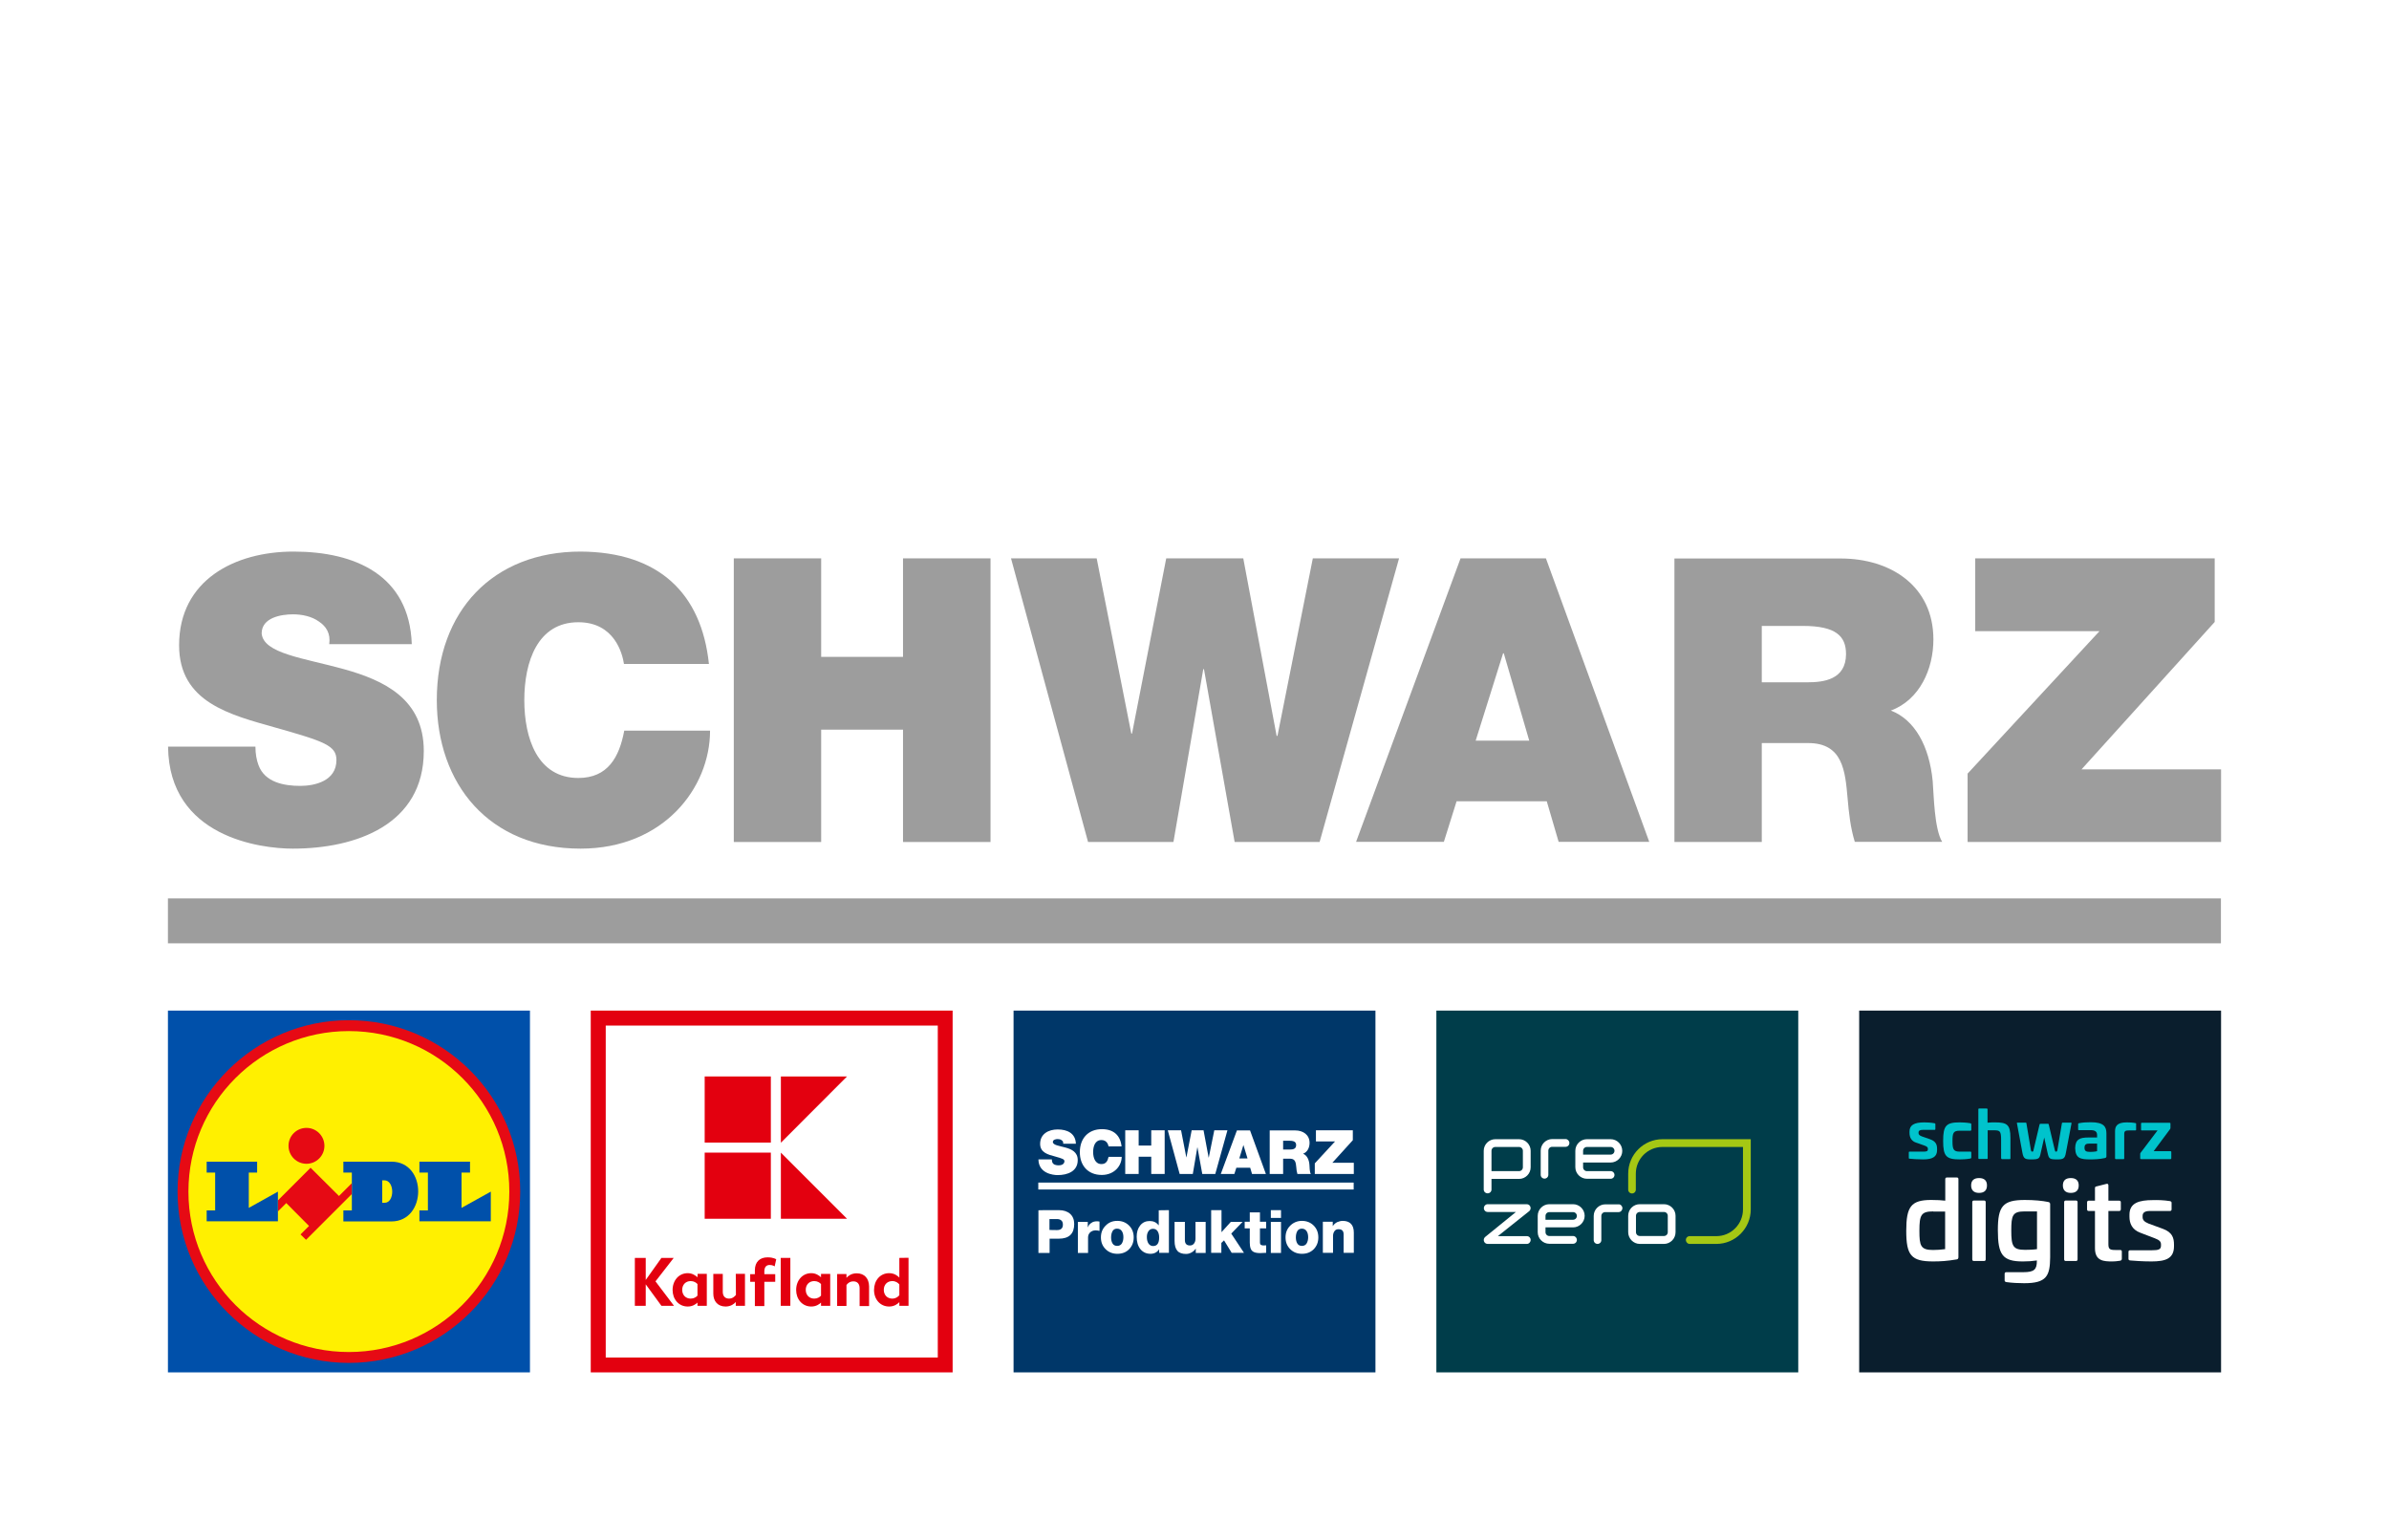 <?xml version="1.0" encoding="utf-8"?>
<!-- Generator: Adobe Illustrator 29.1.0, SVG Export Plug-In . SVG Version: 9.03 Build 55587)  -->
<svg version="1.0" id="Ebene_1" xmlns="http://www.w3.org/2000/svg" xmlns:xlink="http://www.w3.org/1999/xlink" x="0px" y="0px"
	 width="169px" height="109px" viewBox="0 0 169 109" style="enable-background:new 0 0 169 109;" xml:space="preserve">
<rect x="0" y="0" width="169" height="109" fill="#808080" stroke="none"/>
<style type="text/css">
	.st0{fill:#FFFFFF;}
	.st1{fill:#9D9D9D;}
	.st2{fill:#0050AA;}
	.st3{fill:#E60A14;}
	.st4{fill:#FFF000;}
	.st5{fill:#E3000F;}
	.st6{fill:#003D4A;}
	.st7{fill:#A5C814;}
	.st8{fill:#003769;}
	.st9{fill:#0A1E2D;}
	.st10{fill:#00C3CC;}
</style>
<g>
	<polyline class="st0" points="169,0 169,109 0,109 0,0 	"/>
	<g>
		<g>
			<g>
				<rect x="11.88" y="63.57" class="st1" width="145.23" height="3.18"/>
			</g>
		</g>
		<g>
			<polygon class="st1" points="92.87,39.51 90.37,52.07 90.31,52.07 87.95,39.51 82.5,39.51 80.08,51.91 80.03,51.91 77.58,39.51 
				71.52,39.51 76.97,59.58 83.01,59.58 85.12,47.35 85.17,47.35 87.34,59.58 93.35,59.58 98.97,39.51 			"/>
			<path class="st1" d="M103.32,39.51l-7.39,20.06h6.21l0.9-2.87h6.38l0.84,2.87h6.41l-7.31-20.06
				C109.36,39.51,103.32,39.51,103.32,39.51z M104.39,52.41l1.94-6.18h0.05l1.8,6.18C108.18,52.41,104.39,52.41,104.39,52.41z"/>
			<path class="st1" d="M133.76,50.28c2.05-0.76,3.01-2.95,3.01-5.03c0-3.79-3.04-5.73-6.55-5.73h-11.77v20.06h6.18v-7h3.29
				c2.45,0,2.61,1.99,2.78,3.9c0.09,1.04,0.2,2.08,0.51,3.09h6.18c-0.56-0.93-0.59-3.32-0.67-4.3
				C136.48,52.78,135.44,50.92,133.76,50.28z M127.86,48.28h-3.23v-3.99h2.9c2.36,0,3.06,0.73,3.06,2
				C130.58,48.09,129.01,48.28,127.86,48.28z"/>
			<polygon class="st1" points="147.25,54.44 156.67,44.01 156.67,39.51 139.73,39.51 139.73,44.66 148.52,44.66 139.19,54.74 
				139.19,59.58 157.12,59.58 157.12,54.44 			"/>
			<path class="st1" d="M24.33,47.35c-2.84-0.79-5.7-1.1-5.82-2.53c0-1.12,1.38-1.35,2.22-1.35c0.62,0,1.32,0.14,1.83,0.51
				c0.51,0.34,0.84,0.84,0.73,1.6h5.84c-0.17-4.89-4.02-6.55-8.37-6.55c-4.13,0-8.09,2-8.09,6.63c0,4.05,3.63,4.92,6.8,5.82
				c3.46,0.98,4.33,1.27,4.33,2.3c0,1.49-1.54,1.83-2.56,1.83c-1.15,0-2.5-0.25-2.95-1.46c-0.14-0.37-0.22-0.81-0.22-1.32h-6.18
				c0.06,6.41,6.55,7.22,8.82,7.22c4.47,0,9.27-1.69,9.27-6.91C29.98,49.46,27.17,48.14,24.33,47.35z"/>
			<polygon class="st1" points="63.88,46.48 58.09,46.48 58.09,39.51 51.91,39.51 51.91,59.58 58.09,59.58 58.09,51.63 63.88,51.63 
				63.88,59.58 70.07,59.58 70.07,39.51 63.88,39.51 			"/>
			<path class="st1" d="M40.91,55.05c-2.89,0-3.82-2.81-3.82-5.51c0-2.7,0.93-5.51,3.82-5.51c2.56,0,3.12,2.22,3.23,2.95h6.01
				c-0.53-5.03-3.57-7.92-9.08-7.95c-6.18,0-10.17,4.19-10.17,10.51c0,5.93,3.68,10.51,10.17,10.51c5.87,0,9.16-4.3,9.16-8.35h-6.07
				C43.81,53.59,42.99,55.05,40.91,55.05z"/>
		</g>
		<g>
			<polygon class="st2" points="11.88,71.51 37.49,71.51 37.49,97.11 11.88,97.11 			"/>
			<path class="st3" d="M24.68,72.19c-6.69,0-12.12,5.43-12.12,12.13c0,6.69,5.43,12.12,12.12,12.12S36.8,91.01,36.8,84.32
				C36.81,77.62,31.38,72.19,24.68,72.19L24.68,72.19z"/>
			<path class="st4" d="M24.68,72.96c-6.27,0-11.35,5.09-11.35,11.36s5.09,11.35,11.35,11.35s11.35-5.09,11.35-11.35
				C36.04,78.04,30.95,72.96,24.68,72.96L24.68,72.96L24.68,72.96z"/>
			<polygon class="st2" points="29.67,82.2 29.67,82.97 30.27,82.97 30.27,85.65 29.67,85.65 29.67,86.42 34.72,86.42 34.72,84.32 
				32.65,85.47 32.65,82.97 33.25,82.97 33.25,82.2 			"/>
			<path class="st2" d="M27.21,85.11h-0.17v-1.59h0.14C27.93,83.51,27.93,85.11,27.21,85.11L27.21,85.11z M27.69,82.2h-3.4v0.77h0.6
				v2.68h-0.6v0.78h3.4C30.2,86.42,30.23,82.2,27.69,82.2L27.69,82.2z"/>
			<polygon class="st3" points="23.98,84.63 21.97,82.63 19.66,84.94 19.66,85.72 20.25,85.13 21.86,86.75 21.26,87.35 21.65,87.73 
				24.88,84.5 24.88,83.73 			"/>
			<path class="st3" d="M21.68,79.81c0.7,0,1.27,0.57,1.27,1.27s-0.57,1.27-1.27,1.27s-1.27-0.57-1.27-1.27
				C20.41,80.37,20.98,79.81,21.68,79.81L21.68,79.81L21.68,79.81z"/>
			<polygon class="st2" points="14.62,82.2 18.19,82.2 18.19,82.97 17.6,82.97 17.6,85.47 19.66,84.32 19.66,86.42 14.62,86.42 
				14.62,85.65 15.22,85.65 15.22,82.97 14.62,82.97 			"/>
		</g>
		<g>
			<rect x="41.79" y="71.51" class="st0" width="25.6" height="25.6"/>
			<path class="st5" d="M66.34,96.06H42.85V72.57h23.49V96.06L66.34,96.06z M41.79,71.51L41.79,71.51v25.6h25.6v-25.6"/>
			<polygon class="st5" points="54.53,81.56 49.85,81.56 49.85,86.24 54.53,86.24 			"/>
			<polygon class="st5" points="55.24,81.56 55.24,86.24 59.92,86.24 			"/>
			<polygon class="st5" points="54.53,76.17 49.85,76.17 49.85,80.85 54.53,80.85 			"/>
			<polygon class="st5" points="55.24,76.17 55.24,80.86 59.92,76.17 			"/>
			<polygon class="st5" points="47.66,89.01 46.79,89.01 45.68,90.57 45.68,89.01 44.91,89.01 44.91,92.4 45.68,92.4 45.68,90.88 
				46.79,92.4 47.68,92.4 46.37,90.67 			"/>
			<path class="st5" d="M52.06,91.63c-0.09,0.11-0.24,0.26-0.49,0.26c-0.28,0-0.44-0.18-0.44-0.48v-1.27h-0.67v1.4
				c0,0.53,0.31,0.91,0.87,0.91c0.37,0,0.61-0.19,0.72-0.32v0.27h0.65v-2.26h-0.65L52.06,91.63L52.06,91.63z"/>
			<path class="st5" d="M58.08,91.68c-0.09,0.1-0.25,0.21-0.48,0.21c-0.35,0-0.6-0.25-0.6-0.62s0.25-0.62,0.6-0.62
				c0.23,0,0.39,0.11,0.48,0.21V91.68L58.08,91.68z M58.08,90.38c-0.14-0.13-0.37-0.29-0.69-0.29c-0.63,0-1.07,0.52-1.07,1.19
				c0,0.65,0.43,1.17,1.07,1.17c0.34,0,0.57-0.16,0.69-0.28v0.23h0.65v-2.26h-0.65V90.38L58.08,90.38z"/>
			<path class="st5" d="M49.34,91.68c-0.09,0.1-0.25,0.21-0.48,0.21c-0.35,0-0.6-0.25-0.6-0.62s0.25-0.62,0.6-0.62
				c0.23,0,0.39,0.11,0.48,0.21V91.68L49.34,91.68z M49.34,90.38c-0.14-0.13-0.37-0.29-0.69-0.29c-0.63,0-1.07,0.52-1.07,1.19
				c0,0.65,0.43,1.17,1.07,1.17c0.34,0,0.57-0.16,0.69-0.28v0.23H50v-2.26h-0.65L49.34,90.38L49.34,90.38z"/>
			<path class="st5" d="M63.62,91.65c-0.09,0.11-0.25,0.24-0.5,0.24c-0.35,0-0.6-0.25-0.6-0.62s0.25-0.62,0.6-0.62
				c0.25,0,0.42,0.13,0.5,0.24V91.65L63.62,91.65z M63.62,89.01v1.39c-0.12-0.12-0.35-0.31-0.72-0.31c-0.64,0-1.07,0.52-1.07,1.19
				c0,0.67,0.44,1.17,1.07,1.17c0.36,0,0.6-0.18,0.72-0.31v0.26h0.65V89L63.62,89.01L63.62,89.01z"/>
			<path class="st5" d="M60.6,90.1c-0.37,0-0.61,0.19-0.72,0.32v-0.27h-0.66v2.26h0.66v-1.48c0.08-0.12,0.24-0.26,0.49-0.26
				c0.28,0,0.44,0.18,0.44,0.48v1.27h0.67v-1.4C61.47,90.47,61.16,90.1,60.6,90.1L60.6,90.1z"/>
			<path class="st5" d="M54.45,89.51c0.22,0,0.35,0.1,0.35,0.1l0.11-0.5c0,0-0.18-0.14-0.61-0.14c-0.55,0-0.9,0.32-0.9,0.92v0.27
				h-0.33v0.54h0.33v1.72h0.67V90.7h0.77v-0.54h-0.77v-0.21C54.08,89.65,54.21,89.51,54.45,89.51L54.45,89.51z"/>
			<polygon class="st5" points="55.23,92.4 55.91,92.4 55.91,89.01 55.23,89.01 			"/>
		</g>
		<g>
			<rect x="101.61" y="71.51" class="st6" width="25.6" height="25.6"/>
			<path class="st7" d="M117.61,80.61c-1.34,0-2.43,1.09-2.43,2.44v1.13c0,0.15,0.12,0.27,0.27,0.27c0.15,0,0.27-0.12,0.27-0.27
				v-1.13c0-1.04,0.84-1.89,1.88-1.89h5.7v4.42c0,1.04-0.84,1.89-1.88,1.89h-1.89c-0.15,0-0.27,0.12-0.27,0.27s0.12,0.28,0.27,0.28
				h1.89c1.34,0,2.43-1.1,2.43-2.44v-4.97L117.61,80.61L117.61,80.61z"/>
			<path class="st0" d="M117.71,85.21H116c-0.45,0-0.82,0.36-0.82,0.82v1.16c0,0.45,0.37,0.83,0.82,0.83h1.71
				c0.45,0,0.82-0.37,0.82-0.83v-1.16C118.53,85.58,118.16,85.21,117.71,85.21 M117.98,87.19c0,0.15-0.12,0.27-0.27,0.27H116
				c-0.15,0-0.27-0.12-0.27-0.27v-1.16c0-0.15,0.12-0.27,0.27-0.27h1.71c0.15,0,0.27,0.12,0.27,0.27
				C117.98,86.03,117.98,87.19,117.98,87.19z M114.77,85.49c0,0.15-0.12,0.28-0.27,0.28h-0.95c-0.15,0-0.27,0.12-0.27,0.27v1.71
				c0,0.15-0.12,0.27-0.27,0.27c-0.15,0-0.27-0.12-0.27-0.27v-1.71c0-0.45,0.37-0.82,0.82-0.82h0.95
				C114.64,85.21,114.77,85.34,114.77,85.49 M111.28,85.21h-1.68c-0.45,0-0.82,0.37-0.82,0.82v1.16c0,0.45,0.37,0.82,0.82,0.82h1.68
				c0.15,0,0.27-0.12,0.27-0.27c0-0.15-0.12-0.28-0.27-0.28h-1.68c-0.15,0-0.27-0.12-0.27-0.27v-0.34h1.95
				c0.45,0,0.82-0.37,0.82-0.82C112.1,85.58,111.73,85.21,111.28,85.21 M111.28,86.31h-1.95v-0.27c0-0.15,0.12-0.27,0.27-0.27h1.68
				c0.15,0,0.27,0.12,0.27,0.27C111.55,86.19,111.43,86.31,111.28,86.31 M108.28,87.74c0,0.15-0.12,0.28-0.27,0.28h-2.77
				c-0.12,0-0.22-0.07-0.26-0.18s-0.01-0.23,0.08-0.31l2.18-1.77h-2c-0.15,0-0.27-0.12-0.27-0.27c0-0.15,0.12-0.28,0.27-0.28H108
				c0.12,0,0.22,0.07,0.26,0.18s0.01,0.23-0.08,0.31l-2.22,1.77h2.05C108.16,87.47,108.28,87.59,108.28,87.74 M113.94,80.61h-1.68
				c-0.45,0-0.82,0.37-0.82,0.82v1.16c0,0.45,0.37,0.82,0.82,0.82h1.68c0.15,0,0.27-0.12,0.27-0.27s-0.12-0.27-0.27-0.27h-1.68
				c-0.15,0-0.27-0.12-0.27-0.27v-0.34h1.95c0.45,0,0.82-0.37,0.82-0.82C114.76,80.98,114.39,80.61,113.94,80.61 M113.94,81.7h-1.95
				v-0.27c0-0.15,0.12-0.27,0.27-0.27h1.68c0.15,0,0.27,0.12,0.27,0.27C114.21,81.58,114.09,81.7,113.94,81.7 M111.02,80.88
				c0,0.15-0.12,0.27-0.27,0.27h-0.95c-0.15,0-0.27,0.12-0.27,0.27v1.71c0,0.15-0.12,0.27-0.27,0.27c-0.15,0-0.27-0.12-0.27-0.27
				v-1.71c0-0.45,0.37-0.82,0.82-0.82h0.95C110.9,80.61,111.02,80.73,111.02,80.88 M105.24,84.44c0.15,0,0.27-0.12,0.27-0.27v-0.75
				h1.95c0.45,0,0.82-0.37,0.82-0.82v-1.17c0-0.45-0.37-0.82-0.82-0.82h-1.68c-0.45,0-0.82,0.37-0.82,0.82v2.74
				C104.96,84.32,105.08,84.44,105.24,84.44 M105.51,81.43c0-0.15,0.12-0.27,0.27-0.27h1.68c0.15,0,0.27,0.12,0.27,0.27v1.17
				c0,0.15-0.12,0.27-0.27,0.27h-1.95C105.51,82.87,105.51,81.43,105.51,81.43z"/>
		</g>
		<g>
			<rect x="71.7" y="71.51" class="st8" width="25.6" height="25.6"/>
			<g>
				<g>
					<rect x="73.45" y="83.68" class="st0" width="22.31" height="0.49"/>
				</g>
				<g>
					<polygon class="st0" points="84.38,83.07 84.7,81.19 84.71,81.19 85.05,83.07 85.97,83.07 86.83,79.98 85.9,79.98 85.51,81.91 
						85.5,81.91 85.14,79.98 84.3,79.98 83.93,81.89 83.92,81.89 83.55,79.98 82.61,79.98 83.45,83.07 					"/>
					<path class="st0" d="M87.96,81.02L87.96,81.02l0.29,0.95h-0.58L87.96,81.02z M87.32,83.07l0.14-0.44h0.98l0.13,0.44h0.98
						l-1.12-3.08H87.5l-1.14,3.08C86.37,83.07,87.32,83.07,87.32,83.07z"/>
					<g>
						<path class="st0" d="M90.77,80.72h0.45c0.36,0,0.47,0.11,0.47,0.31c0,0.28-0.24,0.31-0.42,0.31h-0.5V80.72L90.77,80.72z
							 M90.77,81.99h0.5c0.38,0,0.4,0.31,0.43,0.6c0.01,0.16,0.03,0.32,0.08,0.48h0.95c-0.09-0.14-0.09-0.51-0.1-0.66
							c-0.03-0.38-0.19-0.67-0.45-0.77c0.32-0.12,0.46-0.45,0.46-0.77c0-0.58-0.47-0.88-1.01-0.88h-1.81v3.08h0.95V81.99
							L90.77,81.99z"/>
					</g>
					<polygon class="st0" points="94.25,82.28 95.7,80.68 95.7,79.98 93.09,79.98 93.09,80.77 94.44,80.77 93.01,82.32 93.01,83.07 
						95.77,83.07 95.77,82.28 					"/>
					<g>
						<path class="st0" d="M74.89,82.46c-0.18,0-0.38-0.04-0.45-0.22c-0.02-0.06-0.03-0.12-0.03-0.2h-0.95
							c0.01,0.98,1.01,1.11,1.36,1.11c0.69,0,1.42-0.26,1.42-1.06c0-0.57-0.43-0.77-0.87-0.89s-0.88-0.17-0.89-0.39
							c0-0.17,0.21-0.21,0.34-0.21c0.1,0,0.2,0.02,0.28,0.08c0.08,0.05,0.13,0.13,0.11,0.25h0.9c-0.03-0.75-0.62-1.01-1.29-1.01
							c-0.64,0-1.24,0.31-1.24,1.02c0,0.62,0.56,0.76,1.05,0.89c0.53,0.15,0.67,0.19,0.67,0.35C75.28,82.41,75.05,82.46,74.89,82.46
							"/>
					</g>
					<polygon class="st0" points="80.55,81.85 81.44,81.85 81.44,83.07 82.39,83.07 82.39,79.98 81.44,79.98 81.44,81.06 
						80.55,81.06 80.55,79.98 79.6,79.98 79.6,83.07 80.55,83.07 					"/>
					<g>
						<path class="st0" d="M77.94,83.14c0.9,0,1.41-0.66,1.41-1.28h-0.93c-0.06,0.29-0.18,0.51-0.5,0.51
							c-0.44,0-0.59-0.43-0.59-0.85s0.14-0.85,0.59-0.85c0.39,0,0.48,0.34,0.5,0.45h0.92c-0.08-0.77-0.55-1.22-1.39-1.22
							c-0.95,0-1.56,0.64-1.56,1.62C76.38,82.44,76.94,83.14,77.94,83.14"/>
					</g>
				</g>
				<g>
					<path class="st0" d="M74.9,85.63c0.34,0,0.61,0.09,0.8,0.26s0.29,0.41,0.29,0.72c0,0.69-0.36,1.04-1.09,1.04h-0.65v1.01h-0.79
						v-3.02C73.45,85.63,74.9,85.63,74.9,85.63z M74.78,87.04c0.27,0,0.41-0.13,0.41-0.38c0-0.14-0.04-0.24-0.11-0.3
						s-0.17-0.1-0.3-0.1h-0.54v0.77C74.24,87.04,74.78,87.04,74.78,87.04z"/>
					<path class="st0" d="M77.61,86.42c0.06,0,0.12,0.01,0.17,0.02v0.66c-0.11-0.03-0.2-0.04-0.27-0.04c-0.16,0-0.28,0.05-0.39,0.14
						c-0.1,0.1-0.15,0.22-0.15,0.36v1.1h-0.72v-2.2h0.7v0.38h0.01c0.05-0.14,0.13-0.24,0.25-0.31
						C77.31,86.45,77.45,86.42,77.61,86.42z"/>
					<path class="st0" d="M79.04,86.39c0.33,0,0.61,0.11,0.83,0.33s0.33,0.5,0.33,0.84s-0.11,0.61-0.32,0.83s-0.49,0.33-0.84,0.33
						c-0.33,0-0.61-0.11-0.83-0.33s-0.33-0.49-0.33-0.83c0-0.34,0.11-0.61,0.33-0.83C78.43,86.5,78.7,86.39,79.04,86.39z
						 M78.6,87.56c0,0.19,0.04,0.33,0.11,0.44s0.18,0.16,0.32,0.16c0.15,0,0.26-0.06,0.33-0.17c0.07-0.12,0.11-0.26,0.11-0.44
						c0-0.19-0.04-0.34-0.12-0.45s-0.19-0.16-0.33-0.16c-0.13,0-0.24,0.05-0.31,0.16C78.64,87.22,78.6,87.37,78.6,87.56z"/>
					<path class="st0" d="M82.69,85.63v3.02H82V88.4l0,0c-0.14,0.21-0.35,0.32-0.61,0.32c-0.3,0-0.53-0.11-0.71-0.32
						c-0.18-0.22-0.27-0.51-0.27-0.89c0-0.32,0.08-0.59,0.25-0.8c0.17-0.21,0.39-0.31,0.67-0.31c0.27,0,0.48,0.1,0.63,0.3h0.01
						v-1.06L82.69,85.63L82.69,85.63z M81.13,87.53c0,0.2,0.04,0.35,0.12,0.47c0.08,0.11,0.19,0.17,0.32,0.17
						c0.29,0,0.43-0.2,0.43-0.61c0-0.18-0.04-0.33-0.11-0.44s-0.18-0.17-0.32-0.17s-0.24,0.05-0.32,0.16S81.13,87.36,81.13,87.53z"
						/>
					<path class="st0" d="M83.82,86.46v1.29c0,0.25,0.12,0.38,0.36,0.38c0.11,0,0.21-0.04,0.28-0.13s0.11-0.2,0.11-0.35v-1.19h0.72
						v2.2h-0.7v-0.3h-0.01c-0.07,0.11-0.17,0.2-0.3,0.27c-0.13,0.07-0.25,0.1-0.38,0.1c-0.27,0-0.48-0.07-0.61-0.22
						s-0.2-0.38-0.2-0.7v-1.35L83.82,86.46L83.82,86.46z"/>
					<path class="st0" d="M86.41,85.63v1.56l0.66-0.73h0.83l-0.8,0.83l0.9,1.36h-0.87l-0.54-0.88l-0.19,0.18v0.7h-0.72v-3.02
						C85.69,85.63,86.41,85.63,86.41,85.63z"/>
					<path class="st0" d="M89.13,85.79v0.66h0.44v0.47h-0.44v1c0,0.08,0.02,0.13,0.06,0.16c0.04,0.03,0.11,0.05,0.19,0.05
						c0.06,0,0.12,0,0.19-0.01v0.53c-0.15,0.01-0.29,0.02-0.42,0.02c-0.2,0-0.36-0.03-0.46-0.08s-0.18-0.13-0.22-0.25
						c-0.04-0.11-0.06-0.26-0.06-0.42v-1h-0.36v-0.47h0.36v-0.66H89.13L89.13,85.79L89.13,85.79z"/>
					<path class="st0" d="M90.62,85.63v0.55H89.9v-0.55H90.62z M90.62,86.46v2.2H89.9v-2.2H90.62z"/>
					<path class="st0" d="M92.1,86.39c0.33,0,0.61,0.11,0.83,0.33s0.33,0.5,0.33,0.84s-0.11,0.61-0.32,0.83
						c-0.22,0.22-0.49,0.33-0.84,0.33c-0.33,0-0.61-0.11-0.83-0.33s-0.33-0.49-0.33-0.83c0-0.34,0.11-0.61,0.33-0.83
						S91.77,86.39,92.1,86.39z M91.67,87.56c0,0.19,0.04,0.33,0.11,0.44s0.18,0.16,0.32,0.16c0.15,0,0.26-0.06,0.33-0.17
						c0.07-0.12,0.11-0.26,0.11-0.44c0-0.19-0.04-0.34-0.12-0.45s-0.19-0.16-0.33-0.16c-0.13,0-0.24,0.05-0.31,0.16
						C91.71,87.22,91.67,87.37,91.67,87.56z"/>
					<path class="st0" d="M94.98,86.39c0.52,0,0.79,0.28,0.79,0.83v1.43h-0.72v-1.3c0-0.25-0.12-0.37-0.36-0.37
						c-0.13,0-0.22,0.04-0.29,0.14s-0.1,0.21-0.1,0.35v1.18h-0.72v-2.2h0.7v0.3h0.01c0.07-0.11,0.17-0.2,0.3-0.27
						C94.72,86.43,94.85,86.39,94.98,86.39z"/>
				</g>
			</g>
		</g>
		<g>
			<rect x="131.52" y="71.51" class="st9" width="25.6" height="25.6"/>
			<g>
				<g>
					<path class="st10" d="M135.03,81.94c0,0.04,0.01,0.05,0.06,0.05c0.2,0.02,0.54,0.05,0.96,0.05c0.68,0,0.98-0.2,0.98-0.66V81.3
						c0-0.27-0.06-0.53-0.48-0.68l-0.6-0.21c-0.16-0.06-0.23-0.13-0.23-0.23v-0.05c0-0.12,0.1-0.18,0.29-0.18h0.84
						c0.05,0,0.06-0.02,0.06-0.06v-0.35c0-0.03-0.01-0.05-0.06-0.06c-0.29-0.05-0.56-0.06-0.73-0.06c-0.72,0-1.04,0.2-1.04,0.65
						v0.09c0,0.35,0.16,0.59,0.46,0.69l0.57,0.2c0.2,0.07,0.27,0.13,0.27,0.23v0.04c0,0.15-0.1,0.17-0.34,0.17h-0.95
						c-0.05,0-0.06,0.01-0.06,0.05L135.03,81.94L135.03,81.94L135.03,81.94z"/>
					<path class="st10" d="M139.45,79.56c0-0.05-0.02-0.07-0.07-0.08l0,0c-0.27-0.05-0.62-0.06-0.75-0.06
						c-0.96,0-1.17,0.23-1.17,1.31s0.21,1.31,1.17,1.31c0.14,0,0.49-0.01,0.75-0.06c0.05-0.01,0.07-0.03,0.07-0.07v-0.37
						c0-0.02-0.01-0.05-0.06-0.05h-0.76c-0.44,0-0.51-0.17-0.51-0.74c0-0.59,0.06-0.74,0.51-0.74h0.76c0.04,0,0.06-0.02,0.06-0.06
						V79.56z"/>
					<path class="st10" d="M141.62,82.02h0.55c0.04,0,0.05-0.02,0.05-0.06v-1.44c0-0.96-0.25-1.1-1.11-1.1c-0.1,0-0.3,0-0.49,0.02
						h-0.02V78.5c0-0.04-0.02-0.06-0.05-0.06H140c-0.04,0-0.05,0.02-0.05,0.06v3.45c0,0.05,0.02,0.06,0.05,0.06h0.56
						c0.04,0,0.05-0.02,0.05-0.06v-1.97h0.43c0.45,0,0.52,0.05,0.52,0.71v1.26C141.57,82.01,141.59,82.02,141.62,82.02z"/>
					<path class="st10" d="M144.61,80.49l0.24,1.1c0.09,0.4,0.13,0.45,0.67,0.45c0.43,0,0.55-0.05,0.62-0.45l0.4-2.1
						c0-0.02,0-0.03-0.01-0.04c0-0.01-0.02-0.01-0.04-0.01h-0.59c-0.02,0-0.03,0-0.04,0.05l-0.32,1.9c-0.02,0.08-0.04,0.1-0.09,0.1
						c-0.06,0-0.07-0.02-0.09-0.1l-0.43-1.82c-0.01-0.05-0.03-0.05-0.05-0.05h-0.54c-0.03,0-0.05,0.01-0.06,0.05l-0.43,1.82
						c-0.01,0.08-0.03,0.1-0.09,0.1c-0.05,0-0.07-0.02-0.09-0.1l-0.32-1.9c-0.01-0.05-0.02-0.05-0.04-0.05h-0.59
						c-0.02,0-0.03,0-0.04,0.01s-0.01,0.02,0,0.04l0.39,2.1c0.08,0.41,0.2,0.45,0.63,0.45c0.53,0,0.58-0.06,0.66-0.45L144.61,80.49z
						"/>
					<path class="st10" d="M147.87,82.04c0.23,0,0.68-0.01,1.05-0.1c0.08-0.03,0.09-0.06,0.09-0.13V80.2c0-0.48-0.19-0.79-1.11-0.79
						c-0.34,0-0.59,0.02-0.84,0.07c-0.04,0.01-0.05,0.01-0.05,0.06v0.38c0,0.05,0.01,0.05,0.05,0.05h0.84
						c0.31,0,0.45,0.11,0.45,0.34v0.18h-0.61c-0.6,0-0.93,0.12-0.94,0.75C146.82,81.96,147.16,82.04,147.87,82.04z M147.8,80.92
						h0.55v0.54h-0.01c-0.14,0.04-0.39,0.05-0.47,0.05c-0.31,0-0.41-0.07-0.41-0.3C147.46,81,147.56,80.92,147.8,80.92z"/>
					<path class="st10" d="M151.06,79.47c-0.17-0.04-0.49-0.05-0.61-0.05c-0.73,0-0.83,0.31-0.83,0.64v1.9
						c0,0.04,0.02,0.06,0.05,0.06h0.55c0.04,0,0.05-0.02,0.05-0.06v-1.72c0-0.22,0.1-0.25,0.34-0.25h0.44
						c0.06,0,0.06-0.03,0.06-0.05v-0.38C151.12,79.5,151.11,79.48,151.06,79.47z"/>
					<path class="st10" d="M151.4,81.96c0,0.04,0.02,0.06,0.07,0.06h2.07c0.04,0,0.06-0.02,0.06-0.06v-0.45
						c0-0.02-0.01-0.05-0.06-0.05h-1.19l1.16-1.56c0.02-0.03,0.03-0.05,0.03-0.08V79.5c0-0.02-0.01-0.05-0.06-0.05h-1.96
						c-0.05,0-0.06,0.02-0.06,0.05v0.44c0,0.03,0.01,0.05,0.06,0.05h1.11l-0.02,0.02l-1.18,1.56c-0.02,0.03-0.03,0.05-0.03,0.08
						L151.4,81.96L151.4,81.96z"/>
				</g>
				<g>
					<path class="st0" d="M138.42,83.32c0.08,0,0.12,0.03,0.12,0.12v5.52c0,0.11-0.05,0.15-0.14,0.16c-0.66,0.11-1.1,0.14-1.65,0.14
						c-1.56,0-1.9-0.44-1.9-2.17c0-1.71,0.34-2.18,1.77-2.18c0.4,0,0.73,0.02,0.99,0.05v-1.52c0-0.08,0.04-0.12,0.12-0.12
						C137.73,83.32,138.42,83.32,138.42,83.32z M136.76,85.72c-0.86,0-0.98,0.25-0.98,1.37c0,1.05,0.08,1.36,0.96,1.36
						c0.24,0,0.59-0.02,0.86-0.06v-2.66h-0.84L136.76,85.72L136.76,85.72z"/>
					<path class="st0" d="M140.56,83.88c0,0.35-0.19,0.53-0.56,0.53s-0.56-0.19-0.56-0.53s0.19-0.52,0.56-0.52
						S140.56,83.54,140.56,83.88z M140.35,84.95c0.08,0,0.12,0.04,0.12,0.12v4.04c0,0.08-0.04,0.12-0.12,0.12h-0.71
						c-0.08,0-0.12-0.04-0.12-0.12v-4.04c0-0.08,0.04-0.12,0.12-0.12H140.35z"/>
					<path class="st0" d="M144.88,85.05c0.09,0.01,0.15,0.06,0.15,0.15v3.77c-0.01,1.34-0.27,1.83-1.84,1.83
						c-0.39,0-0.85-0.02-1.27-0.08c-0.07-0.02-0.11-0.05-0.11-0.12v-0.46c0-0.08,0.04-0.12,0.12-0.12h1.2
						c0.77,0,0.96-0.19,0.96-0.79v-0.04c-0.33,0.05-0.63,0.07-0.99,0.07c-1.43,0-1.77-0.46-1.77-2.21c0-1.7,0.35-2.14,1.91-2.14
						C143.91,84.91,144.49,84.97,144.88,85.05z M143.21,85.72c-0.85,0-0.93,0.3-0.93,1.36c0,1.1,0.12,1.36,0.98,1.36
						c0.25,0,0.57-0.01,0.84-0.05v-2.67H143.21z"/>
					<path class="st0" d="M147.05,83.88c0,0.35-0.19,0.53-0.56,0.53s-0.56-0.19-0.56-0.53s0.19-0.52,0.56-0.52
						S147.05,83.54,147.05,83.88z M146.85,84.95c0.08,0,0.12,0.04,0.12,0.12v4.04c0,0.08-0.04,0.12-0.12,0.12h-0.71
						c-0.08,0-0.12-0.04-0.12-0.12v-4.04c0-0.08,0.04-0.12,0.12-0.12H146.85z"/>
					<path class="st0" d="M149.02,83.77c0.08-0.02,0.13,0.02,0.13,0.11v1.08h0.76c0.08,0,0.12,0.04,0.12,0.12v0.49
						c0,0.08-0.05,0.12-0.12,0.12h-0.76v2.35c0,0.34,0.1,0.41,0.48,0.41h0.34c0.09,0,0.13,0.03,0.13,0.11v0.51
						c0,0.08-0.04,0.12-0.12,0.14c-0.22,0.04-0.43,0.05-0.55,0.05c-0.6,0-1.23-0.02-1.23-0.94v-2.63h-0.44
						c-0.08,0-0.12-0.04-0.12-0.12v-0.49c0-0.08,0.05-0.12,0.12-0.12h0.44v-0.89c0-0.08,0.04-0.11,0.11-0.12L149.02,83.77z"/>
					<path class="st0" d="M153.5,84.99c0.08,0.02,0.12,0.05,0.12,0.12v0.46c0,0.08-0.04,0.12-0.12,0.12h-1.42
						c-0.32,0-0.51,0.1-0.51,0.34v0.09c0,0.19,0.1,0.33,0.42,0.46l1.01,0.37c0.68,0.25,0.79,0.65,0.79,1.13v0.1
						c0,0.88-0.59,1.08-1.6,1.08c-0.67,0-1.25-0.05-1.5-0.07c-0.09-0.01-0.12-0.05-0.12-0.12v-0.48c0-0.08,0.03-0.12,0.12-0.12h1.5
						c0.52,0,0.68-0.06,0.68-0.33v-0.08c0-0.19-0.09-0.31-0.44-0.44l-1.02-0.39c-0.6-0.22-0.77-0.68-0.77-1.13v-0.15
						c0-0.84,0.69-1.03,1.66-1.03C152.63,84.91,153.06,84.92,153.5,84.99z"/>
				</g>
			</g>
		</g>
	</g>
</g>
</svg>
